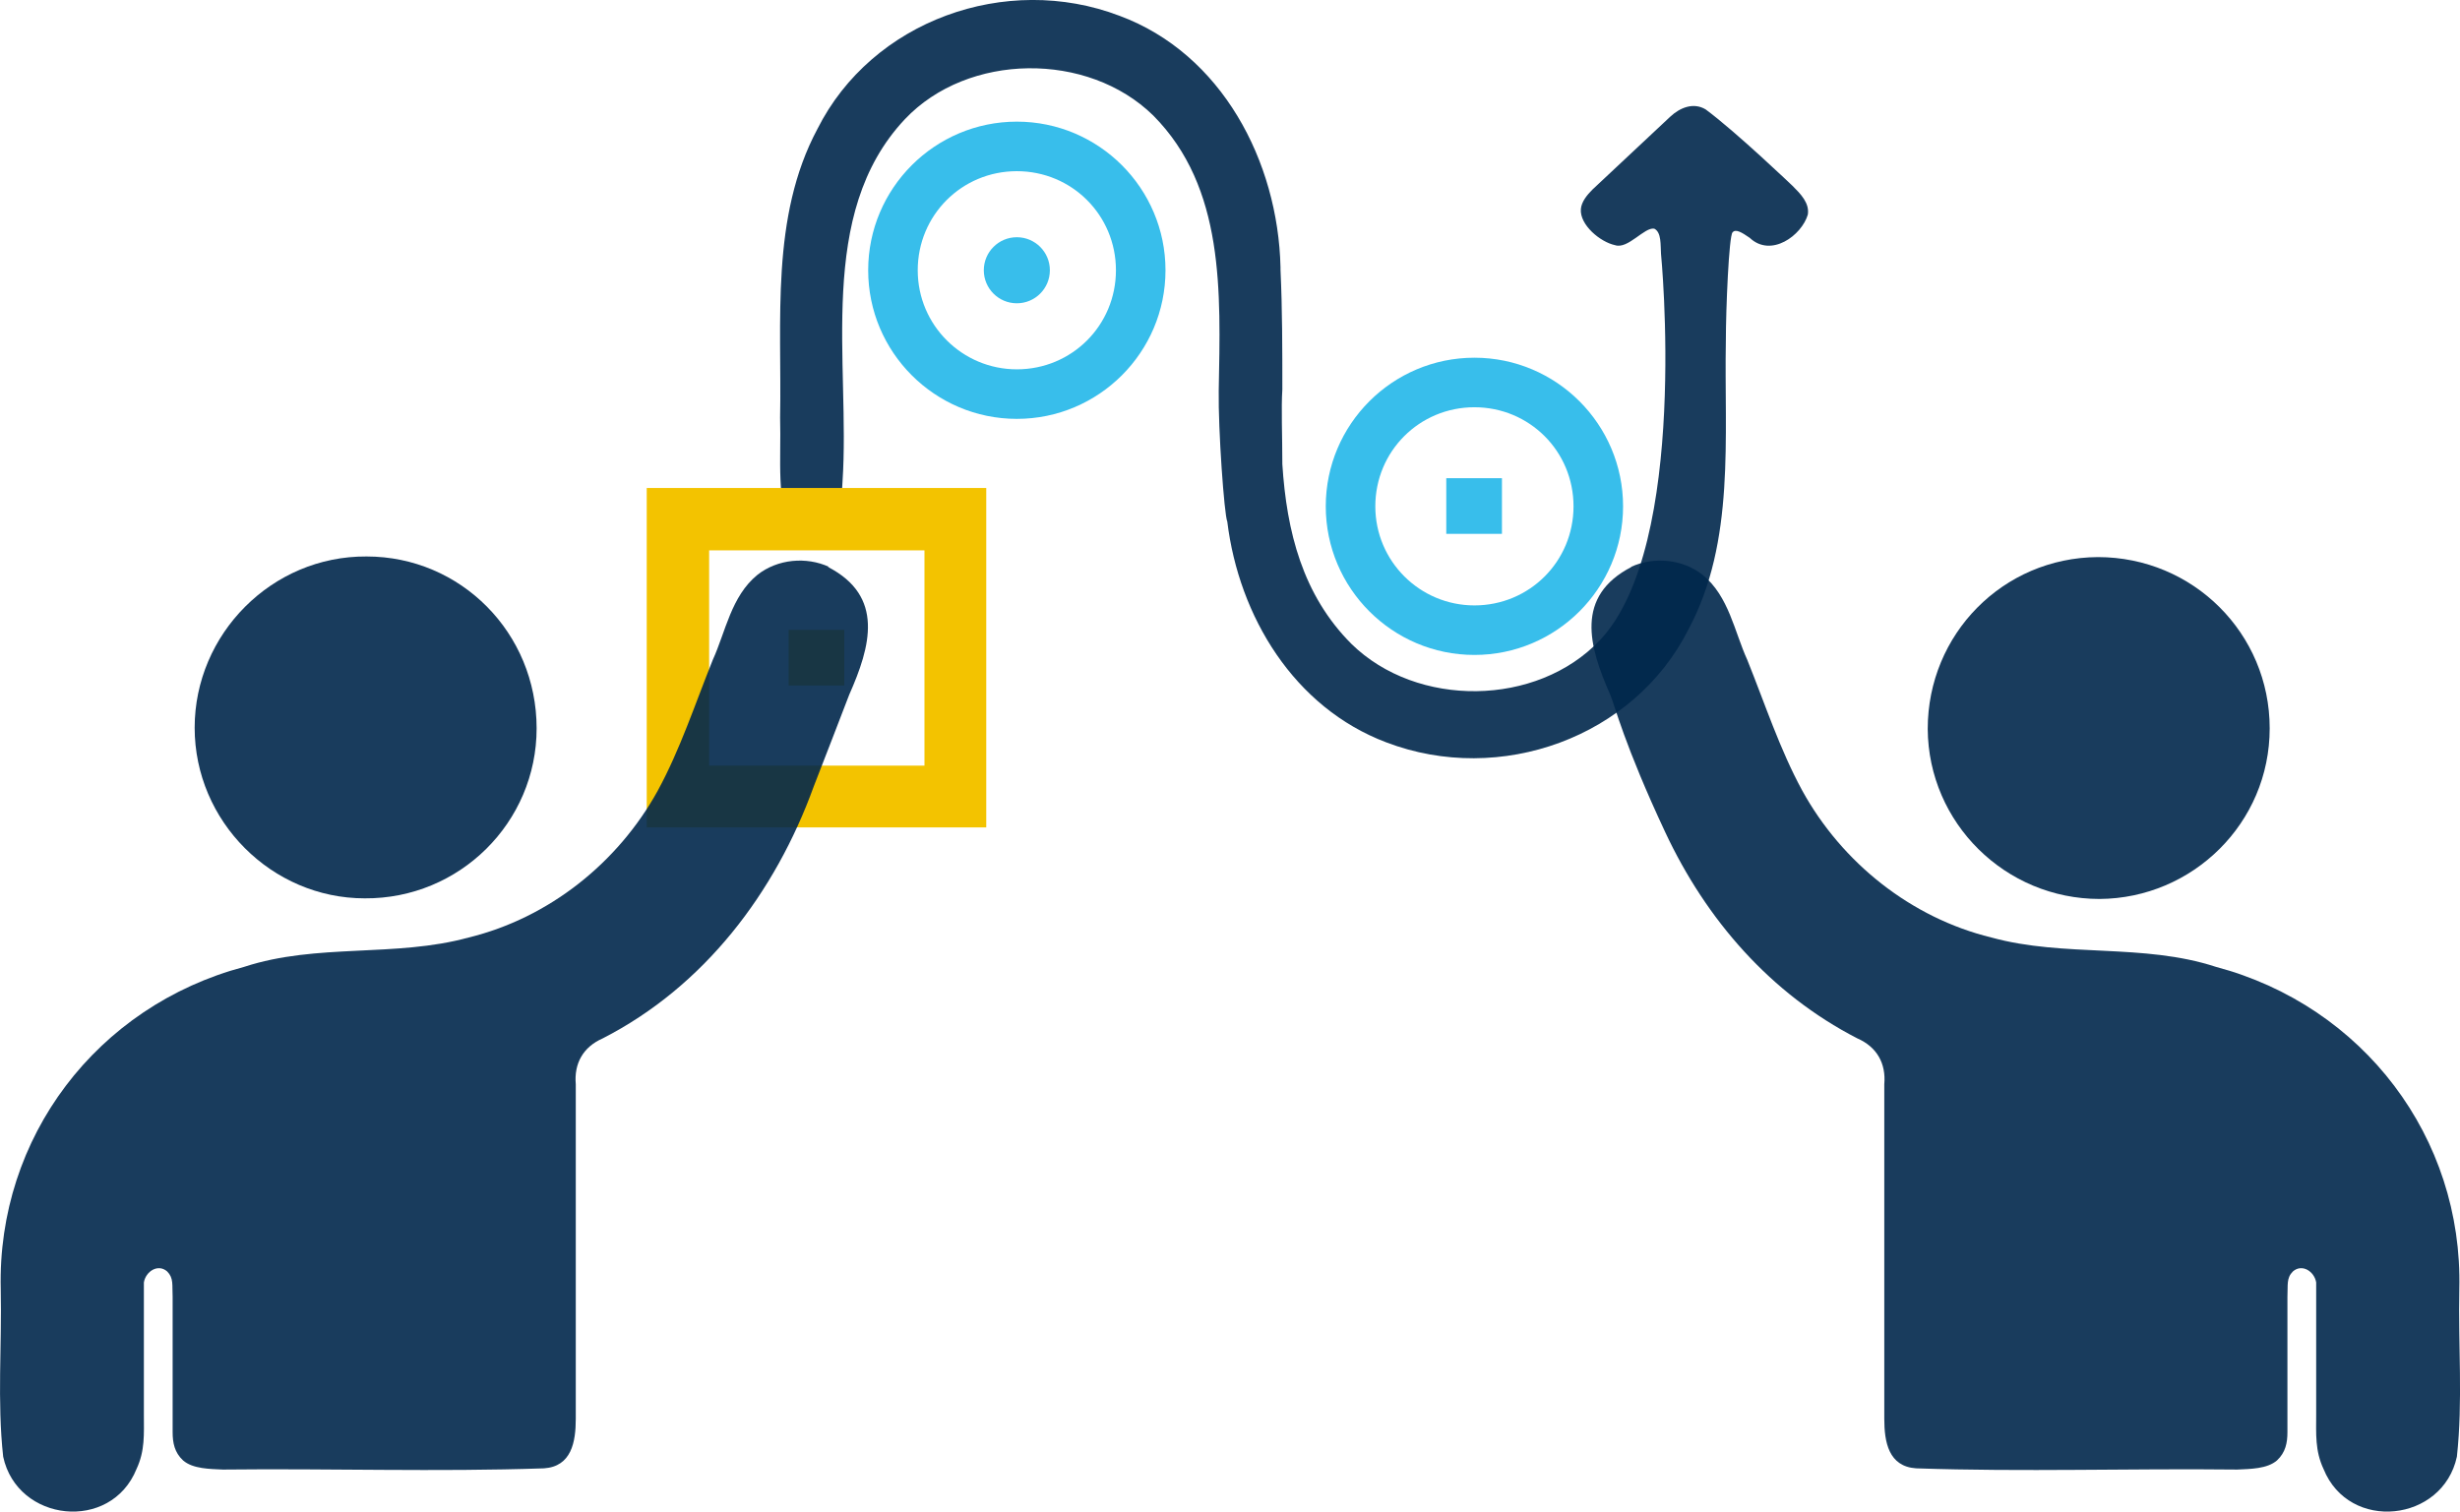 <?xml version="1.0" encoding="UTF-8"?>
<svg xmlns="http://www.w3.org/2000/svg" id="Layer_2" data-name="Layer 2" viewBox="0 0 402.13 247.17">
  <defs>
    <style>
      .cls-1 {
        fill: #f3c300;
      }

      .cls-1, .cls-2, .cls-3 {
        stroke-width: 0px;
      }

      .cls-2 {
        fill: #38beeb;
      }

      .cls-3 {
        fill: #00274c;
        isolation: isolate;
        opacity: .9;
      }
    </style>
  </defs>
  <g id="Layer_1-2" data-name="Layer 1">
    <g>
      <path class="cls-3" d="M293.02,30.39s-9.2-8.8-14.2-12.5c-2-1.2-4.2-.3-5.8,1.2-4.2,3.9-8.5,8-12.7,11.9-.9.9-1.8,2-1.9,3.2-.2,2.6,3.2,5.4,5.6,5.9,2.1.7,4.8-3,6.4-2.7,1.2.6,1,2.7,1.1,4.1,0,0,4.7,47.7-10,63.2-10.3,10.9-29.9,11.1-40.6.6-8-8-10.6-18.4-11.3-29.4,0-4.6-.2-9.2,0-12.2,0-6.6,0-13.1-.3-19.6v-.4h0c-.4-17.3-9.6-34.9-26.3-41.1-18.6-7.1-40.5.8-49.4,18.5-7.7,14.4-5.8,31.4-6.1,47.2.2,7-.7,13.8,2,18.8,3.9,6.6,8-.7,8.2-8.3,1.3-19.5-4.4-43.8,10.2-59.3,10.3-10.9,29.9-11.1,40.6-.6,11.7,11.8,11,28.8,10.7,45-.1,6.3.9,20.3,1.4,21.4,1.9,15.5,10.9,30.4,26,36.1,18.6,7.1,40.5-.8,49.4-18.5,7.7-14.4,5.8-31.4,6.1-47.2,0-5.1.5-17.2,1.1-17.7.5-.6,1.5,0,2.8.9,3.5,3.3,8.5-.4,9.5-3.8.3-1.9-1.2-3.4-2.5-4.7h0Z"></path>
      <g>
        <g>
          <path class="cls-2" d="M166.22,19.89c-13.4,0-24.3,10.9-24.3,24.3s10.9,24.3,24.3,24.3,24.3-10.9,24.3-24.3-10.9-24.3-24.3-24.3h0ZM166.22,60.39c-8.9,0-16.2-7.2-16.2-16.2s7.2-16.2,16.2-16.2,16.2,7.2,16.2,16.2-7.2,16.2-16.2,16.2h0Z"></path>
          <circle class="cls-2" cx="166.22" cy="44.19" r="5.4"></circle>
        </g>
        <g>
          <path class="cls-2" d="M241.02,58.49c-13.4,0-24.3,10.9-24.3,24.3s10.9,24.3,24.3,24.3,24.3-10.9,24.3-24.3-10.9-24.3-24.3-24.3ZM241.02,98.99c-8.9,0-16.2-7.2-16.2-16.2s7.2-16.2,16.2-16.2,16.2,7.2,16.2,16.2-7.2,16.2-16.2,16.2Z"></path>
          <rect class="cls-2" x="236.42" y="78.19" width="9.1" height="9.1"></rect>
        </g>
        <g>
          <path class="cls-1" d="M105.72,79.79v55.5h55.5v-55.5h-55.5ZM151.12,125.19h-35.2v-35.2h35.2v35.2Z"></path>
          <rect class="cls-1" x="128.92" y="102.99" width="9.1" height="9.1"></rect>
        </g>
        <g>
          <path class="cls-3" d="M342.92,91.09c15.6,0,28.1,12.5,28.1,28s-12.6,27.8-27.8,27.9c-15.4,0-28-12.4-28.1-27.8,0-15.5,12.3-28,27.8-28.1h0Z"></path>
          <path class="cls-3" d="M266.62,92.69c3.7-1.7,8.4-1.3,11.7,1.3,4.3,3.5,5.2,9.3,7.3,13.9,2.9,7.2,5.3,14.6,9,21.4,6.5,11.8,17.8,20.8,30.9,24,12,3.3,24.8.9,36.7,4.8,24.1,6.4,40.4,27.9,39.8,52.7-.2,9.1.6,18.3-.4,27.4-2.3,10.7-17.6,12.4-21.8,2-1.4-3-1.2-5.7-1.2-8.9v-21.6c-.3-1.8-2.3-3.1-3.8-1.8-1.1,1.1-.8,2.2-.9,4.2v22.1c0,1.7-.3,3.3-1.7,4.6-1.6,1.4-4.4,1.4-6.5,1.5-17.5-.2-35,.4-52.5-.2-4.5-.3-5.2-4.3-5.2-8.1v-54.7c.3-3.4-1.2-6.1-4.4-7.5-14.2-7.3-24.7-19.4-31.4-33.7s-8.3-20.9-9-22.5c-3.5-7.9-5.8-16.1,3.5-20.9h.2-.3,0Z"></path>
        </g>
        <g>
          <path class="cls-3" d="M87.72,119.09c0,15.4-12.6,27.9-28.1,27.8-15.2,0-27.8-12.6-27.8-27.9s12.6-28.1,28.1-28c15.4,0,27.8,12.5,27.8,28.1h0Z"></path>
          <path class="cls-3" d="M135.52,92.69c-3.7-1.7-8.4-1.3-11.7,1.3-4.3,3.5-5.2,9.3-7.3,13.9-2.9,7.2-5.3,14.6-9,21.4-6.5,11.8-17.8,20.8-30.9,24-12,3.3-24.8.9-36.7,4.8C15.82,164.49-.48,185.99.12,210.79c.2,9.1-.6,18.3.4,27.4,2.3,10.7,17.6,12.4,21.8,2,1.4-3,1.2-5.7,1.2-8.9v-21.6c.3-1.8,2.3-3.1,3.8-1.8,1.1,1.1.8,2.2.9,4.2v22.1c0,1.7.3,3.3,1.7,4.6,1.6,1.4,4.4,1.4,6.5,1.5,17.5-.2,35,.4,52.5-.2,4.5-.3,5.2-4.3,5.2-8.1v-54.7c-.3-3.4,1.2-6.1,4.4-7.5,16.6-8.5,28.2-23.8,34.5-41.2,1.5-3.9,4.6-11.8,5.8-15,3.5-7.9,5.8-16.1-3.5-20.9h-.2.4,0Z"></path>
        </g>
      </g>
    </g>
  </g>
</svg>

